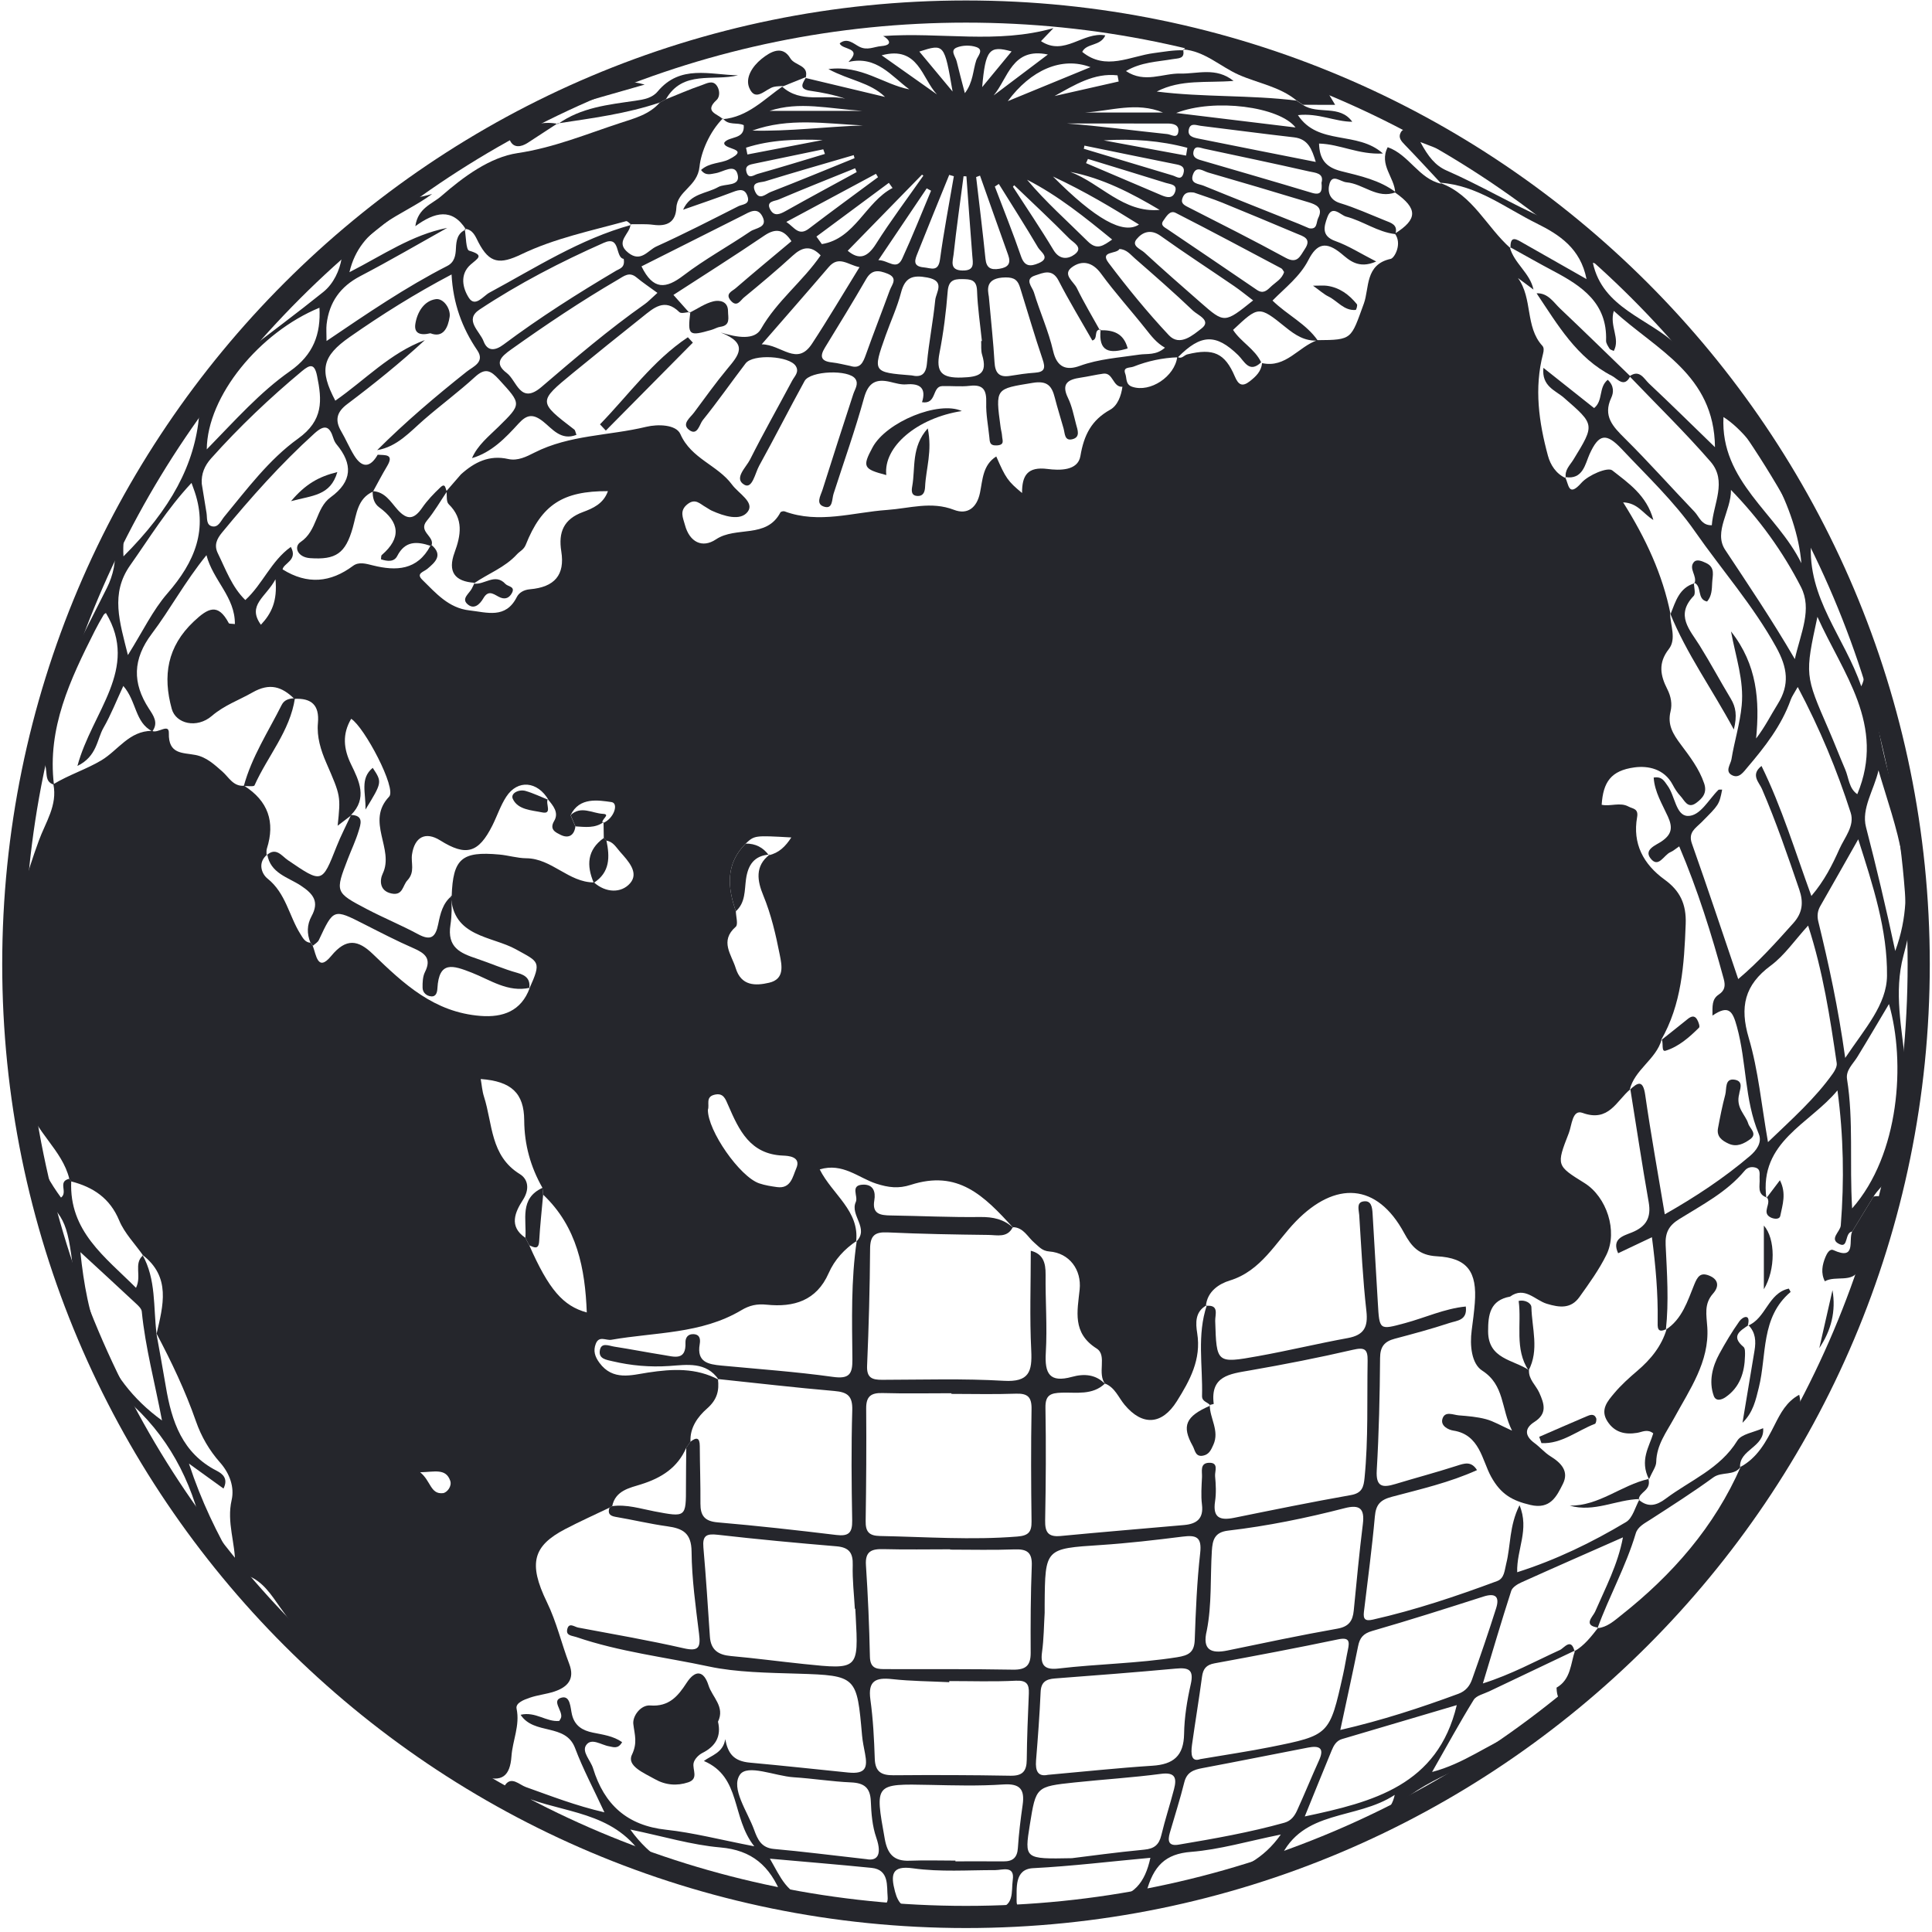 <?xml version="1.0" encoding="UTF-8"?> <svg xmlns="http://www.w3.org/2000/svg" width="436" height="436" viewBox="0 0 436 436" fill="none"> <path d="M218 432.606C336.741 432.606 433 336.348 433 217.606C433 98.865 336.741 2.606 218 2.606C99.259 2.606 3 98.865 3 217.606C3 336.348 99.259 432.606 218 432.606Z" stroke="#25262C" stroke-width="5" stroke-miterlimit="10"></path> <path d="M345.051 309.203C344.93 311.295 346.608 312.587 347.366 314.282C348.509 316.834 349.219 319.011 346.264 320.896C343.971 322.358 344.088 324.047 346.301 325.667C347.546 326.578 348.568 327.817 349.865 328.622C352.296 330.121 354.139 332.017 352.698 334.887C351.29 337.699 349.86 340.686 345.374 339.627C341.318 338.668 338.697 337.27 336.467 333.182C334.455 329.501 333.92 323.74 327.957 322.84C326.935 322.686 324.934 321.791 325.558 320.075C326.167 318.397 327.947 319.302 329.212 319.408C331.272 319.572 333.364 319.742 335.345 320.271C337.066 320.732 338.654 321.696 341.223 322.855C338.713 317.809 339.576 312.582 334.487 309.304C332.077 307.752 331.669 303.617 332.12 300.222C332.39 298.173 332.665 296.113 332.824 294.053C333.369 287.01 331.161 283.875 324.256 283.509C320.236 283.298 318.542 281.328 316.874 278.251C310.731 266.892 301.331 266.495 292.44 275.63C287.891 280.306 284.655 286.803 277.512 288.985C275.166 289.7 272.444 291.405 272.142 294.699L272.338 294.545C269.648 295.975 269.812 298.602 270.177 300.874C271.125 306.799 268.504 311.56 265.586 316.215C262.208 321.6 257.796 321.823 253.798 317.036C252.395 315.357 251.622 313.101 249.355 312.222L249.488 312.428C247.443 310.003 249.98 305.899 247.47 304.316C241.931 300.815 243.138 295.906 243.647 291.013C244.113 286.554 241.332 282.768 236.81 282.424C235.158 282.297 234.464 281.333 233.426 280.454C231.901 279.167 230.985 276.975 228.554 276.938L228.697 277.134C222.004 269.736 216.163 263.958 205.513 267.395C202.812 268.269 200.53 268.02 197.718 267.109C193.768 265.827 190.177 262.332 184.988 263.905C187.837 269.582 194.032 273.231 193.201 280.242L193.355 280.014C190.569 281.868 188.34 284.283 187.005 287.317C184.262 293.566 179.094 295.054 173.041 294.434C170.817 294.206 169.159 294.567 167.274 295.695C158.256 301.064 147.85 300.625 137.968 302.351C136.745 302.563 135.183 301.345 134.447 303.267C133.848 304.835 134.224 306.116 135.273 307.546C138.302 311.671 142.528 310.316 146.198 309.754C151.779 308.907 157.096 308.632 162.217 311.38L162.021 311.211C162.333 313.853 161.835 315.876 159.553 317.878C157.53 319.652 155.64 322.162 155.83 325.36C155.512 325.81 155.195 326.255 154.877 326.705C152.912 331.228 149.285 333.521 144.694 334.966C142.094 335.782 138.874 336.364 138.154 339.912C137.958 340.029 137.756 340.135 137.55 340.236C134.208 341.845 130.819 343.36 127.536 345.081C120.355 348.841 119.132 352.738 123.416 361.545C125.624 366.078 126.699 370.881 128.463 375.499C129.781 378.941 128.076 380.752 125.063 381.747C123.268 382.335 121.34 382.515 119.556 383.13C118.295 383.564 116.304 384.284 116.579 385.603C117.374 389.4 115.674 392.768 115.425 396.337C115.113 400.827 113.233 402.305 108.906 400.827C99.782 397.714 92.395 391.793 84.806 386.137C76.116 379.65 69.391 371.442 63.184 362.689C61.22 359.914 59.361 356.906 55.919 355.582C54.96 354.756 54.007 353.93 53.049 353.109C53.154 348.242 51.11 343.588 52.275 338.514C52.927 335.687 51.899 332.568 49.628 330.01C47.255 327.336 45.428 324.206 44.221 320.748C41.817 313.848 38.671 307.271 35.261 300.821L35.324 301.059C36.812 294.635 38.655 288.148 32.115 283.165L32.29 283.308C30.458 280.697 28.101 278.309 26.904 275.434C24.802 270.376 21.021 267.898 16.064 266.611C15.921 266.426 15.778 266.241 15.646 266.05C14.057 259.462 7.856 255.427 6.167 248.892L6.32 249.136C2.947 237.523 5.51 225.565 4.271 213.814C3.381 205.395 5.934 197.515 8.772 189.688C10.26 185.594 13.014 181.729 12.045 176.978C15.519 174.86 19.506 173.605 22.885 171.582C26.655 169.321 29.144 164.936 34.302 164.931C35.563 165.646 38.163 163.104 38.105 165.439C37.977 170.301 41.245 169.814 44.131 170.38C46.593 170.862 48.346 172.509 50.168 174.103C51.64 175.39 52.625 177.529 55.098 177.323C60.489 180.738 62.157 185.478 60.219 191.536C60.071 192.002 60.171 192.553 60.155 193.061L60.319 192.833C58.063 194.666 59.043 197.213 60.372 198.272C64.535 201.587 65.218 206.713 67.802 210.801C68.342 211.654 68.813 212.66 70.047 212.755C70.243 212.983 70.429 213.221 70.593 213.476C71.366 215.461 71.673 219.465 74.76 215.716C78.128 211.622 80.84 212.115 84.133 215.292C91.065 221.975 97.907 228.462 108.483 229.267C113.444 229.643 117.628 228.218 119.55 222.944L119.428 223.166C122.277 216.87 121.637 217.129 116.458 214.249C110.993 211.209 102.191 211.516 101.778 202.169L101.932 202.222C102.228 193.787 104.167 192.071 112.677 192.844C114.721 193.029 116.744 193.67 118.777 193.686C124.533 193.739 128.314 199.146 134.044 199.14C136.724 201.529 140.208 201.598 142.189 199.336C144.281 196.948 141.765 194.29 139.938 192.235C139.054 191.245 138.381 189.937 136.851 189.714C136.634 189.54 136.438 189.349 136.258 189.137C136.242 187.94 136.221 186.749 136.205 185.552L136.019 185.769C138.577 184.779 139.684 181.247 137.989 181.008C135.103 180.611 130.735 179.78 128.765 183.979C129.125 184.827 129.49 185.674 129.85 186.521C129.564 188.676 128.161 189.254 126.466 188.38C125.518 187.893 123.877 187.257 125.058 185.277C126.186 183.381 124.83 181.803 123.628 180.368L123.803 180.548C121.319 176.285 116.834 175.845 114.26 179.785C112.957 181.776 112.2 184.122 111.125 186.272C107.99 192.526 105.183 193.315 99.342 189.656C96.038 187.586 93.576 188.856 92.982 192.807C92.691 194.74 93.724 196.757 91.939 198.669C90.832 199.855 90.949 202.169 88.359 201.64C85.542 201.057 85.706 198.531 86.368 197.155C89.058 191.541 82.46 185.42 87.819 179.78C89.567 177.942 82.216 164.063 79.251 162.214C77.223 165.651 77.498 168.966 79.246 172.536C81.046 176.216 82.979 180.161 79.198 183.937L79.166 184.075C78.229 184.789 77.292 185.504 76.195 186.346C76.91 179.61 76.879 179.621 73.632 172.144C72.393 169.295 71.461 166.287 71.747 163.168C72.118 159.095 70.275 157.512 66.43 157.708C63.624 154.975 60.902 154.028 56.978 156.268C53.912 158.015 50.618 159.148 47.795 161.574C44.443 164.454 39.698 163.364 38.761 159.98C36.696 152.508 37.728 145.909 43.739 140.243C46.943 137.225 49.178 136.001 51.629 140.624C51.719 140.799 52.26 140.736 53.006 140.836C53.07 134.704 48.097 131.034 46.593 125.288C41.668 131.368 38.412 137.516 34.27 143.002C29.933 148.748 29.833 154.123 33.614 159.937C34.625 161.494 35.806 163.094 34.382 165.042C30.421 163.056 30.855 158.269 27.831 154.801C26.258 158.174 25.03 161.33 23.362 164.232C21.863 166.837 21.927 170.671 17.473 172.853C20.783 160.546 31.501 151.009 23.902 138.337C23.87 138.363 23.526 138.522 23.372 138.787C22.673 139.973 21.995 141.17 21.376 142.398C15.874 153.313 10.615 164.301 12.172 177.084C9.609 176.301 11.123 173.738 9.747 171.784C6.49 178.678 5.807 185.976 3.387 192.759C4.801 179.049 10.954 166.324 12.167 152.508C12.241 153.736 12.31 154.965 12.384 156.193C16.239 148.176 20.216 140.423 24.14 132.639C25.474 129.996 26.38 126.374 25.707 123.636C24.045 116.853 28.371 112.325 31.437 107.919C38.872 97.233 48.092 87.812 54.288 76.193C54.801 75.23 55.813 74.536 56.883 73.413C57.396 76.341 54.563 77.469 54.515 80.101C60.838 75.256 67.002 70.691 72.971 65.883C75.29 64.013 76.656 61 77.096 58.3C77.758 54.248 81.009 52.76 82.995 50.049C86.787 44.865 92.4 45.309 97.515 43.779C90.764 48.821 81.311 50.902 78.859 61.429C86.4 57.574 92.94 52.999 100.926 51.426C94.402 55.069 87.952 58.85 81.327 62.303C76.794 64.67 74.294 68.192 73.707 73.169C73.59 74.165 73.691 75.187 73.691 76.956C82.921 70.707 91.584 64.792 100.936 60.015C102.583 59.173 102.822 57.632 102.89 56.065C102.97 54.248 103.229 52.607 105.146 51.797L104.871 51.654C105.189 53.364 105.13 56.356 105.882 56.573C109.441 57.611 107.784 58.305 106.19 59.724C103.674 61.964 104.442 65.099 105.814 67.217C107.243 69.431 109.07 66.788 110.447 66.042C120.879 60.418 130.883 53.936 142.475 50.748L142.279 50.626C142.284 52.766 138.604 54.529 141.802 57.055C144.641 59.295 146.224 56.483 148.12 55.625C154.384 52.787 160.506 49.641 166.644 46.533C167.523 46.088 169.313 46.183 168.709 44.33C168.121 42.524 166.93 42.741 165.436 43.313C161.708 44.738 157.922 45.998 154.157 47.327C155.809 43.594 159.41 43.742 162.09 42.212C163.641 41.327 167.279 42.212 166.427 39.236C165.754 36.884 163.207 38.822 161.481 39.093C160.421 39.257 159.246 39.765 158.208 38.362C160.13 36.635 162.587 36.916 164.462 35.984C169.678 33.384 162.942 33.829 163.472 32.15C164.605 30.673 168.121 31.567 167.841 28.247C166.379 27.543 164.34 28.395 163.149 26.727L163.09 26.897C168.735 26.431 172.421 22.401 176.695 19.435L176.531 19.578C180.756 23.381 186.02 21.236 190.733 22.263C188.154 21.379 185.507 20.865 182.838 20.484C180.11 20.092 181.154 18.736 181.948 17.397L181.805 17.598C187.778 19.022 193.757 20.452 199.73 21.877C196.341 18.572 191.761 18.18 186.947 15.591C194.408 14.622 199.354 19.044 205.211 20.166C201.113 17.148 197.819 12.493 191.485 13.981C194.768 10.629 189.997 11.317 189.494 9.782C191.21 8.405 192.634 9.882 193.895 10.528C195.722 11.471 197.21 10.544 198.873 10.406C202.585 10.099 199.296 7.981 199.222 8.135C212.403 7.192 224.948 9.983 237.737 6.345C236.757 7.367 235.904 8.256 234.925 9.284C240.21 12.784 244.425 7.06 249.44 7.986C248.323 10.486 245.219 9.686 244.229 11.709C249.53 16.046 255.021 12.673 260.407 11.979C262.631 11.693 264.818 11.27 267.069 11.349L266.984 11.18C267.487 13.33 265.973 13.113 264.612 13.351C261.164 13.949 257.547 14.002 254.095 16.036C258.347 18.874 262.414 16.502 266.386 16.602C270.23 16.698 274.403 15.077 278.375 18.26C272.253 18.752 266.492 17.831 261.048 20.659C271.517 21.983 282.124 21.4 292.578 22.703C293.07 23.031 293.563 23.359 294.055 23.688C297.423 25.938 302.337 23.523 305.17 27.479C301.246 27.463 297.561 25.462 292.906 25.981C297.502 32.934 306.277 29.444 312.086 34.639C306.606 34.951 302.454 32.526 297.672 32.399C297.783 35.793 299.028 37.721 302.687 38.632C306.923 39.691 311.345 40.633 314.988 43.382C310.805 45.013 307.659 41.465 303.862 41.142C302.523 41.025 300.717 39.193 300.05 41.417C299.557 43.054 299.88 45.066 302.422 45.839C305.875 46.888 309.185 48.402 312.547 49.747C313.924 50.298 315.55 50.716 314.893 52.834C310.874 52.374 307.58 49.864 303.778 48.884C302.523 48.561 300.611 46.072 299.541 49.043C298.8 51.098 298.133 53.253 301.358 54.402C304.291 55.445 306.982 57.177 310.572 59.014C306.516 60.815 304.381 58.612 302.713 57.24C299.25 54.391 297.19 54.916 295.257 58.702C293.372 62.388 290.046 64.919 287.171 67.832C290.549 71.125 294.781 73.074 297.386 76.85C294.458 77.041 292.297 75.611 290.105 73.837C284.084 68.97 284.025 69.044 278.269 74.451C280.032 77.183 283.178 78.735 284.608 81.759C281.923 84.354 280.8 81.484 279.429 80.154C274.419 75.282 271.025 75.351 265.824 80.631C262.366 80.747 259.02 81.462 255.8 82.739C254.979 83.062 253.322 82.749 253.946 84.359C254.328 85.339 253.941 86.747 255.503 87.282C259.544 88.659 265.136 84.989 265.681 80.499C266.635 81.171 267.191 80.16 267.937 79.974C273.837 78.523 276.421 79.678 278.677 84.979C279.46 86.827 280.329 87.388 282.05 86.038C283.432 84.952 284.634 83.814 284.814 81.944C290.189 83.136 293.033 78.222 297.312 76.765C305.266 76.718 304.837 76.559 307.781 68.515C309.047 65.051 307.998 59.676 313.845 58.421C314.708 58.236 316.492 55 314.787 52.723C319.956 49.467 319.977 47.078 314.861 43.461C314.724 40.035 311.133 37.186 313.167 33.22C317.991 34.904 320.168 40.353 325.246 41.47L325.103 41.311C332.411 44.017 335.488 51.256 340.878 56.017L340.725 55.816C341.689 59.449 345.295 61.604 346.063 65.348C344.898 64.48 343.727 63.611 342.562 62.742C345.93 67.355 344.146 73.752 348.065 78.031C348.441 78.439 348.419 79.079 348.218 79.853C346.195 87.611 347.281 95.305 349.33 102.856C349.876 104.874 351.141 106.934 353.371 107.914L353.201 107.718C354.054 109.116 353.837 112.41 356.887 108.962C358.449 107.199 362.813 105.345 363.84 106.15C367.425 108.978 371.619 111.758 373.118 117.345C370.767 115.91 369.655 113.516 366.297 113.368C371.429 121.518 375.204 129.657 376.994 138.58L376.878 138.421C376.968 141.138 378.36 144.231 376.613 146.471C374.129 149.648 374.717 152.481 376.258 155.51C377.09 157.141 377.402 158.884 377 160.525C376.248 163.586 377.571 165.678 379.298 167.992C381.337 170.724 383.455 173.462 384.583 176.804C385.292 178.917 384.239 180.119 382.825 181.173C380.849 182.645 380.156 180.611 379.197 179.605C378.498 178.864 377.937 177.958 377.455 177.047C375.58 173.52 371.937 172.758 368.844 173.182C363.533 173.902 361.791 176.497 361.452 181.617C363.464 182.046 365.603 180.966 367.536 182.03C368.437 182.528 369.803 182.433 369.453 184.403C368.389 190.392 370.857 195.031 375.67 198.516C379.112 201.01 380.59 204.007 380.415 208.545C380.066 217.691 379.52 226.651 374.812 234.806L374.982 234.631C373.695 239.138 368.834 241.378 367.759 246.017L367.907 245.826C364.777 248.442 363.072 253.314 357.131 251.148C354.811 250.301 354.726 253.95 354.043 255.697C351.184 263.021 351.247 263.047 357.57 266.977C362.58 270.09 365.148 277.854 362.521 283.186C360.864 286.549 358.619 289.652 356.426 292.718C354.52 295.382 351.978 295.112 349.05 294.217C346.402 293.407 344.077 290.219 340.788 292.607C336.282 293.433 335.816 296.648 335.826 300.461C335.853 306.72 341.487 306.815 345.051 309.203ZM173.501 192.998C175.794 192.495 177.261 191.017 178.58 188.989C170.282 188.518 170.282 188.518 168.28 190.376C163.747 194.909 164.15 200.162 166.061 205.638C166.082 206.84 166.623 208.63 166.04 209.144C162.354 212.379 165.076 215.382 166.029 218.485C167.274 222.536 170.478 222.499 173.581 221.774C177.118 220.948 176.451 217.887 175.964 215.43C175.064 210.886 174.031 206.374 172.241 202.042C170.912 198.823 170.292 195.434 173.713 192.839L173.501 192.998ZM119.45 281.042C123.866 291.04 127.07 294.72 132.419 296.187C132.053 286.337 130.258 276.858 122.574 269.603C122.521 269.09 122.468 268.576 122.415 268.057C119.73 263.333 118.332 258.308 118.301 252.827C118.263 246.673 115.377 244.004 108.483 243.507C108.726 244.862 108.816 246.218 109.219 247.473C111.194 253.611 110.622 260.839 117.316 264.964C119.143 266.087 119.603 268.322 117.993 270.816C116.278 273.474 114.731 276.758 118.56 279.337C118.857 279.908 119.153 280.475 119.45 281.042ZM248.386 74.35C246.686 74.35 247.915 76.5 246.506 76.839C243.948 72.343 241.253 67.922 238.891 63.325C237.456 60.529 235.396 61.588 233.606 62.165C231.059 62.986 232.971 64.792 233.32 65.952C234.665 70.405 236.63 74.7 237.663 79.212C238.542 83.046 240.782 83.623 243.673 82.569C248.042 80.98 252.58 80.716 257.076 80.032C258.893 79.757 260.884 80.244 262.896 78.465C260.99 77.39 259.803 75.817 258.575 74.266C255.249 70.061 251.632 66.079 248.476 61.752C246.527 59.083 244.16 58.675 241.926 60.291C239.659 61.932 242.301 63.547 243.011 65.004C244.589 68.255 246.459 71.364 248.211 74.525L248.386 74.35ZM107.111 131.521C102.594 131.23 100.989 129.017 102.583 124.685C104.002 120.83 104.68 117.117 101.249 113.771C100.672 113.209 100.894 111.822 100.751 110.821C101.837 109.566 102.927 108.311 104.018 107.056C107.058 104.313 110.389 102.613 114.694 103.587C116.823 104.069 118.798 103.063 120.631 102.131C128.553 98.112 137.449 98.345 145.827 96.322C148.459 95.686 152.589 95.787 153.548 97.974C155.989 103.54 161.947 104.948 165.198 109.365C166.676 111.377 170.329 113.331 168.757 115.46C167.12 117.679 163.36 116.477 160.612 115.237C160.141 115.026 159.733 114.692 159.278 114.448C157.991 113.755 156.948 112.362 155.152 113.776C153.267 115.259 154.136 116.837 154.57 118.457C155.608 122.349 158.489 123.79 161.586 121.714C166.104 118.69 172.983 121.635 176.117 115.64C176.218 115.444 176.795 115.306 177.055 115.402C184.813 118.277 192.518 115.613 200.218 115.079C205.254 114.729 210.131 113.066 215.289 115.057C218.286 116.217 220.452 114.634 221.156 111.208C221.765 108.263 221.771 104.932 224.831 103.01C226.96 107.903 227.432 108.586 230.651 111.26C230.625 107.278 231.906 105.261 236.392 105.833C238.992 106.166 243.239 106.32 243.816 102.925C244.616 98.186 246.289 94.823 250.547 92.456C252.188 91.545 253.02 89.358 253.3 87.282C251.082 87.42 251.256 84.015 248.969 84.327C247.263 84.56 245.579 84.973 243.874 85.222C241.073 85.63 239.41 86.52 241.02 89.813C241.915 91.646 242.312 93.732 242.836 95.734C243.17 97.01 243.901 98.699 241.931 99.139C240.21 99.52 240.332 97.799 240.019 96.692C239.373 94.378 238.637 92.085 238.044 89.755C237.366 87.086 236.355 85.852 233.034 86.403C224.651 87.785 224.609 87.542 225.806 96.391C225.896 97.074 226.108 97.751 226.145 98.435C226.192 99.335 226.812 100.42 224.953 100.516C223.306 100.601 223.37 99.7 223.269 98.668C223.015 96.089 222.485 93.504 222.565 90.936C222.65 88.119 221.993 86.694 218.842 87.07C216.798 87.314 214.696 87.06 212.62 87.134C210.29 87.219 211.444 91.307 208.076 90.767C209.082 87.558 207.605 86.472 204.512 86.742C203.342 86.843 202.113 86.467 200.938 86.191C197.734 85.429 195.965 86.271 194.991 89.798C192.984 97.084 190.431 104.223 188.112 111.43C187.72 112.648 187.958 114.83 186.163 114.395C183.918 113.85 185.194 111.88 185.623 110.514C187.9 103.307 190.22 96.115 192.566 88.929C192.936 87.801 193.81 86.673 193.042 85.519C191.602 83.342 182.843 83.655 181.567 85.99C178.087 92.329 174.82 98.784 171.32 105.112C170.404 106.77 169.779 110.429 167.978 109.396C165.516 107.988 168.375 105.483 169.27 103.698C172.289 97.693 175.609 91.842 178.771 85.905C179.305 84.904 180.423 83.962 179.591 82.617C178.162 80.308 169.932 79.821 168.259 82.013C165.013 86.265 161.947 90.666 158.589 94.828C157.843 95.75 157.398 98.525 155.454 96.973C153.791 95.644 155.767 94.262 156.63 93.097C159.103 89.771 161.518 86.387 164.16 83.205C166.607 80.26 169.096 77.559 162.656 75.044C166.395 76.188 170.266 76.802 171.712 74.26C175.334 67.895 181.196 63.484 185.199 57.627C182.943 55.27 181.016 55.747 178.882 57.706C175.313 60.974 171.6 64.088 167.862 67.159C167.115 67.773 166.31 69.447 164.923 67.853C163.562 66.285 165.246 65.713 165.992 65.067C170.16 61.461 174.407 57.955 178.606 54.434C176.864 51.791 175.085 51.41 172.474 53.179C165.775 57.733 158.918 62.049 151.975 66.555C153.347 68.096 154.464 69.346 155.576 70.596L155.756 70.421C154.925 70.448 153.728 70.845 153.32 70.442C149.984 67.148 147.484 69.526 144.964 71.533C139.711 75.717 134.478 79.921 129.289 84.179C121.409 90.656 121.43 90.671 129.601 96.941C129.829 97.116 129.861 97.55 130.088 98.133C126.588 99.51 124.634 96.761 122.585 95.135C120.329 93.351 118.915 93.51 117.04 95.57C114.059 98.837 110.971 102.078 106.513 103.391C107.794 100.452 110.272 98.498 112.465 96.343C117.787 91.106 117.718 91.243 112.587 85.619C110.712 83.565 109.478 82.977 107.201 85.058C103.521 88.426 99.485 91.407 95.715 94.68C92.49 97.481 89.651 100.807 85.118 101.586C91.473 95.241 98.299 89.443 105.332 83.861C106.761 82.728 109.52 81.722 107.704 79.048C104.273 73.996 102.244 68.472 101.905 61.938C93.554 66.338 86.135 71.014 78.933 76.045C72.669 80.419 72.023 83.49 75.671 90.422C82.349 85.784 88.047 79.641 95.879 76.749C90.271 81.923 84.382 86.663 78.346 91.206C75.973 92.996 75.528 94.828 77 97.333C78.044 99.112 78.843 101.045 79.929 102.798C81.729 105.695 83.562 105.541 85.235 102.618C86.85 102.756 89.058 102.375 87.337 105.239C86.22 107.098 85.224 109.031 84.176 110.932C80.66 112.531 80.48 115.995 79.611 119.077C77.969 124.907 75.798 126.374 69.957 125.956C67.135 125.754 66.24 123.382 67.823 122.328C71.662 119.765 71.202 114.697 74.617 112.219C79.521 108.66 79.659 104.72 75.941 100.267C75.618 99.88 75.38 99.382 75.232 98.895C74.39 96.157 73.283 95.707 70.953 97.82C63.37 104.689 56.607 112.293 50.12 120.168C48.939 121.603 48.251 123.017 49.162 124.865C50.962 128.535 52.334 132.459 55.363 135.414C59.287 131.818 61.177 126.602 65.631 123.424C67.294 126.432 63.989 127.089 63.772 128.492C69.37 131.993 74.607 131.468 79.664 127.703C80.999 126.713 82.614 127.216 84.149 127.597C89.408 128.905 94.19 128.715 97.129 123.176L97.399 123.001C100.073 125.299 98.151 126.925 96.456 128.36C95.577 129.107 93.814 129.382 95.312 130.854C98.368 133.851 101.238 137.225 105.93 137.749C109.902 138.194 114.112 139.724 116.627 134.741C117.125 133.756 118.189 133.105 119.593 132.983C125.19 132.496 127.515 129.726 126.668 124.436C125.974 120.104 127.208 117.165 131.539 115.56C133.801 114.724 136.2 113.675 137.19 110.837C127.001 110.789 122.256 113.887 118.65 122.937C118.205 124.06 117.31 124.383 116.654 125.103C113.932 128.09 110.124 129.451 106.904 131.686L107.111 131.521ZM45.529 109.158C45.889 111.366 46.249 113.569 46.609 115.778C46.794 116.921 46.466 118.531 47.959 118.796C49.299 119.034 49.861 117.515 50.591 116.625C55.755 110.36 60.738 103.672 67.257 98.991C73.023 94.85 72.684 90.348 71.546 84.793C70.969 81.981 69.952 82.251 68.162 83.739C60.854 89.829 53.975 96.359 47.636 103.455C46.175 105.096 45.397 106.913 45.529 109.158ZM148.363 66.095C146.658 64.84 145.08 63.802 143.635 62.599C142.003 61.239 140.807 62.314 139.477 63.087C131.163 67.938 123.188 73.286 115.346 78.868C113.021 80.52 111.459 81.997 114.366 84.184C116.632 85.884 117.4 91.434 122.209 87.319C129.781 80.832 137.37 74.356 145.541 68.605C146.229 68.123 146.812 67.487 148.363 66.095ZM43.22 108.983C37.649 114.925 33.741 121.396 29.393 127.55C24.844 133.994 27.01 140.333 28.864 147.832C32.2 142.526 34.445 137.744 37.781 133.915C43.935 126.851 47.123 119.432 43.649 110.17C43.585 110.005 43.527 109.841 43.22 108.983ZM140.754 58.421C138.752 58.125 140.129 53.083 136.284 54.783C126.556 59.089 117.088 63.982 108.218 69.86C104.686 72.2 108.271 74.732 109.123 76.998C110.024 79.392 111.787 79.138 113.635 77.755C121.769 71.676 130.332 66.248 139.064 61.074C139.853 60.614 141.098 60.413 140.754 58.421ZM46.662 101.411C53.154 94.754 58.694 88.5 65.43 83.776C70.741 80.048 72.42 75.404 72.091 69.447C58.604 74.991 46.763 89.353 46.662 101.411ZM205.73 84.719C207.647 85.143 208.939 84.73 209.183 82.024C209.617 77.237 210.586 72.497 211.058 67.71C211.232 65.957 213.42 63.41 209.284 62.631C205.932 61.996 204.232 62.599 203.337 66.036C202.479 69.341 201.012 72.481 199.863 75.717C196.924 84.01 196.934 84.015 205.73 84.719ZM223.153 66.926C223.677 72.804 224.175 77.247 224.434 81.711C224.572 84.1 225.419 85.233 227.924 84.825C229.793 84.518 231.673 84.243 233.559 84.11C235.783 83.957 235.952 83.046 235.285 81.086C233.463 75.738 231.896 70.299 230.206 64.908C229.709 63.325 229.031 62.584 226.928 62.605C222.263 62.663 222.909 65.438 223.153 66.926ZM193.969 60.291C191.379 59.798 189.314 57.585 187.026 60.259C182.234 65.862 177.367 71.401 171.892 77.703C176.398 77.755 179.84 82.765 183.251 77.565C186.841 72.1 190.161 66.46 193.969 60.291ZM221.421 76.966C221.474 76.961 221.527 76.956 221.585 76.951C221.199 73.175 220.621 69.404 220.494 65.623C220.404 63.055 219.006 63.018 217.132 62.986C215.103 62.949 214.05 63.404 213.864 65.793C213.504 70.426 212.916 75.06 212.027 79.62C211.169 83.994 212.503 85.339 217.01 85.201C220.955 85.079 222.957 84.439 221.633 80.054C221.336 79.09 221.479 77.999 221.421 76.966ZM282.797 67.794C281.224 66.603 279.905 65.517 278.507 64.559C272.979 60.773 267.355 57.119 261.906 53.226C259.666 51.627 257.802 52.384 256.504 53.968C255.249 55.498 257.41 56.208 258.252 56.981C262.425 60.825 266.703 64.559 270.972 68.298C276.331 72.989 276.341 72.979 282.797 67.794ZM44.962 93.6C33.058 105.266 27.254 115.227 27.863 125.559C38.618 114.809 43.967 104.81 44.962 93.6ZM191.877 82.58C194.154 83.311 194.779 81.791 195.415 80.006C197.146 75.155 199.026 70.358 200.795 65.517C201.271 64.22 202.744 62.737 200.265 61.752C198.322 60.984 196.754 60.751 195.473 62.97C192.465 68.181 189.314 73.312 186.169 78.444C184.908 80.493 185.316 81.537 187.778 81.791C189.139 81.939 190.479 82.304 191.877 82.58ZM252.628 56.197C251.955 57.394 248.111 56.584 250.176 59.322C254.439 64.972 258.94 70.49 263.78 75.648C266.275 78.306 269.309 75.531 271.12 74.154C273.519 72.333 270.304 71.136 269.219 70.103C264.967 66.047 260.534 62.171 256.102 58.31C255.117 57.452 254.238 56.261 252.628 56.197ZM289.782 61.387C289.559 61.085 289.416 60.698 289.146 60.555C281.224 56.351 273.312 52.12 265.321 48.042C263.982 47.359 263.198 48.889 262.525 49.811C261.773 50.849 262.822 51.299 263.489 51.749C270.204 56.303 276.94 60.825 283.633 65.412C285.026 66.37 285.863 65.602 286.752 64.744C287.843 63.701 289.316 62.986 289.782 61.387ZM159.754 250.433C159.685 255.13 166.946 265.568 171.346 267.056C172.628 267.49 173.999 267.707 175.35 267.893C178.506 268.327 178.892 265.489 179.692 263.683C180.894 260.95 177.77 260.834 176.7 260.786C169.27 260.484 166.776 255.04 164.361 249.485C163.699 247.966 163.249 246.52 161.158 247.071C159.172 247.59 160.157 249.332 159.754 250.433ZM144.768 60.111C147.41 65.528 150.27 65.194 154.247 62.16C159.029 58.511 164.367 55.593 169.36 52.21C170.531 51.415 173.359 51.378 172.051 48.836C170.917 46.628 169.122 47.862 167.592 48.635C160.056 52.416 152.52 56.208 144.768 60.111ZM269.447 43.456C268.075 43.276 267.365 43.541 266.942 44.483C266.354 45.797 267.085 46.22 268.139 46.755C275.505 50.505 282.887 54.227 290.142 58.183C292.821 59.645 293.409 57.765 294.447 56.234C296.104 53.793 294.103 53.338 292.525 52.676C286.97 50.346 281.42 48.005 275.838 45.738C273.609 44.838 271.311 44.118 269.447 43.456ZM295.443 51.516C297.359 51.849 296.994 50.181 297.476 49.223C298.683 46.835 296.952 46.146 295.294 45.643C287.759 43.35 280.207 41.126 272.645 38.934C271.491 38.6 269.966 37.287 269.219 39.389C268.472 41.502 270.506 41.454 271.607 41.904C278.74 44.817 285.91 47.645 293.065 50.505C293.859 50.828 294.643 51.172 295.443 51.516ZM296.936 36.545C296.052 33.686 295.241 31.361 292.006 30.99C284.978 30.191 277.972 29.253 270.951 28.395C270.008 28.279 268.721 27.67 268.324 29.057C267.837 30.757 269.33 31.049 270.479 31.282C279.212 33.05 287.949 34.761 296.936 36.545ZM298.228 41.242C298.879 39.029 296.761 38.992 295.411 38.685C287.531 36.89 279.614 35.243 271.713 33.548C270.76 33.342 269.59 32.701 269.314 34.327C269.145 35.338 269.886 35.825 270.792 36.09C279.206 38.547 287.632 40.978 296.025 43.509C298.122 44.139 298.408 43.181 298.228 41.242ZM292.366 28.766C288.744 24.069 274.07 22.12 265.433 25.499C274.175 26.558 282.919 27.617 292.366 28.766ZM215.257 39.77C214.908 39.67 214.558 39.569 214.214 39.468C211.831 45.341 209.421 51.198 207.086 57.087C206.53 58.49 205.789 60.1 208.458 60.338C210.12 60.487 211.73 61.456 212.133 58.543C212.985 52.263 214.193 46.024 215.257 39.77ZM191.305 56.589C193.884 58.739 195.753 58.104 197.686 55.048C201.023 49.768 204.793 44.764 208.378 39.643C208.277 39.564 208.177 39.484 208.076 39.41C202.595 45.029 197.109 50.647 191.305 56.589ZM221.162 39.633C220.87 39.739 220.579 39.85 220.288 39.956C221.003 46.104 221.771 52.252 222.395 58.411C222.613 60.534 223.651 60.958 225.536 60.656C227.5 60.344 228.215 59.486 227.506 57.516C225.366 51.564 223.275 45.59 221.162 39.633ZM250.986 54.058C244.849 49.053 238.849 44.176 231.779 40.559C235.979 45.574 240.861 49.88 245.468 54.46C247.581 56.557 248.995 55.435 250.986 54.058ZM228.872 41.798C228.777 41.915 228.687 42.032 228.591 42.148C231.657 46.893 234.835 51.574 237.737 56.414C239.129 58.734 241.094 58.474 242.519 57.41C244.61 55.853 242.164 54.704 241.338 53.857C237.287 49.737 233.045 45.802 228.872 41.798ZM218.095 39.797C217.878 39.786 217.667 39.781 217.449 39.77C216.682 45.654 215.84 51.526 215.199 57.42C215.04 58.856 214.182 60.99 217.201 61.048C220.039 61.101 219.557 59.406 219.419 57.654C218.948 51.707 218.53 45.749 218.095 39.797ZM225.409 41.513C225.107 41.709 224.81 41.904 224.508 42.1C226.494 47.343 228.602 52.549 230.418 57.849C231.234 60.232 232.579 60.153 234.363 59.406C237.197 58.22 234.861 56.864 234.279 55.885C231.419 51.039 228.385 46.294 225.409 41.513ZM246.098 15.156C239.58 12.689 232.605 15.819 227.426 22.83C233.378 20.383 239.331 17.937 246.098 15.156ZM177.452 50.081C179.332 51.341 180.227 53.375 182.578 51.574C187.72 47.65 192.952 43.843 198.142 39.987C197.988 39.733 197.835 39.479 197.681 39.225C191.093 42.762 184.5 46.294 177.452 50.081ZM210.115 43.038C209.787 42.863 209.458 42.683 209.135 42.508C205.587 47.777 202.034 53.046 198.221 58.713C200.429 58.681 202.325 61.148 203.601 58.374C205.921 53.332 207.96 48.158 210.115 43.038ZM261.704 47.37C255.318 43.573 248.826 40.21 241.539 38.796C248.407 41.386 253.512 48.106 261.704 47.37ZM201.425 42.423C201.144 42.037 200.869 41.65 200.588 41.264C195.139 45.304 189.695 49.345 184.246 53.385C184.654 53.952 185.062 54.519 185.469 55.085C192.957 53.894 195.346 45.58 201.425 42.423ZM257.034 50.669C250.939 46.872 245.008 43.287 237.626 39.834C247.142 49.408 253.496 53.015 257.034 50.669ZM192.846 35.698C192.783 35.47 192.719 35.237 192.656 35.01C185.983 36.964 179.3 38.87 172.654 40.925C171.659 41.232 169.355 40.962 170.425 43.265C171.389 45.336 172.84 43.747 173.893 43.334C180.243 40.867 186.534 38.261 192.846 35.698ZM193.339 38.828C193.217 38.542 193.095 38.261 192.973 37.975C187.196 40.316 181.402 42.614 175.667 45.05C174.82 45.41 172.802 45.394 173.819 47.279C174.688 48.895 175.948 48.381 177.293 47.629C182.61 44.642 187.985 41.751 193.339 38.828ZM245.516 35.867C245.373 36.185 245.23 36.498 245.087 36.815C250.753 39.23 256.425 41.645 262.091 44.054C263.272 44.557 264.58 44.897 265.152 43.398C265.84 41.597 264.146 41.603 263.113 41.28C257.256 39.453 251.383 37.668 245.516 35.867ZM244.727 32.865C244.679 33.103 244.632 33.336 244.589 33.575C251.272 35.582 257.955 37.599 264.643 39.596C265.512 39.855 266.571 40.814 267.069 39.135C267.455 37.822 266.772 37.35 265.56 37.112C258.612 35.724 251.669 34.284 244.727 32.865ZM240.792 27.871C248.391 28.459 255.901 29.481 263.436 30.259C264.31 30.349 265.671 31.387 265.914 29.741C266.147 28.136 264.739 27.877 263.447 27.877C255.89 27.866 248.338 27.871 240.792 27.871ZM194.721 28.305C186.359 27.908 177.929 26.5 169.789 29.471C178.135 29.677 186.401 28.591 194.721 28.305ZM217.741 21.024C219.621 18.578 219.552 15.914 220.32 13.584C220.616 12.694 222.136 11.238 220.325 10.618C218.99 10.158 217.179 10.195 215.882 10.735C214.33 11.381 215.649 12.784 215.893 13.833C216.427 16.083 217.042 18.323 217.741 21.024ZM224.238 21.538C228.115 18.615 231.991 15.686 236.476 12.302C228.39 10.581 227.485 17.683 224.238 21.538ZM173.666 25.022C180.269 25.022 186.873 25.022 194.62 25.022C186.926 24.524 180.391 22.809 173.666 25.022ZM198.963 12.482C203.538 15.718 207.488 18.514 211.444 21.305C208.018 17.677 207.277 10.237 198.963 12.482ZM186.163 34.74C186.041 34.39 185.914 34.046 185.793 33.696C180.608 34.771 175.424 35.846 170.239 36.932C169.233 37.144 168.058 37.319 168.455 38.807C168.921 40.549 170.181 39.468 170.944 39.257C176.033 37.822 181.09 36.259 186.163 34.74ZM249.075 31.679C255.27 32.823 261.466 33.966 267.662 35.11C267.757 34.528 267.858 33.94 267.953 33.357C261.869 31.737 255.583 31.26 249.075 31.679ZM214.976 20.659C213.107 9.835 213.107 9.835 207.467 11.635C209.808 14.442 212.085 17.18 214.976 20.659ZM252.458 18.392C252.368 17.931 252.284 17.471 252.194 17.005C246.946 16.39 242.503 19.165 237.986 21.67C242.81 20.579 247.634 19.483 252.458 18.392ZM244.843 25.393C250.716 25.393 256.584 25.393 262.456 25.393C256.504 22.915 250.61 25.049 244.843 25.393ZM168.36 33.326C168.46 33.839 168.566 34.348 168.667 34.861C174.333 33.776 179.994 32.685 185.66 31.599C179.761 31.377 173.93 31.53 168.36 33.326ZM228.289 11.608C223.248 10.179 222.39 11.211 221.649 19.658C223.952 16.872 225.97 14.426 228.289 11.608ZM62.167 130.732C59.996 134.783 55.686 136.552 58.879 140.99C61.288 138.421 62.633 135.625 62.167 130.732ZM94.815 332.25C97.251 334.209 97.124 337.265 99.962 336.963C100.857 336.868 102.054 335.417 101.598 334.146C100.592 331.312 98.109 332.176 94.815 332.25Z" fill="#25262C"></path> <path d="M137.55 340.22C137.757 340.125 137.958 340.014 138.154 339.897C141.426 339.447 144.519 340.469 147.659 341.068C154.829 342.429 154.814 342.46 154.803 335.396C154.798 332.494 154.851 329.598 154.872 326.696C155.189 326.245 155.507 325.801 155.825 325.351C157.186 324.286 157.911 324.403 157.922 326.341C157.943 330.667 158.102 334.988 158.07 339.315C158.054 342.032 159.002 343.303 161.952 343.557C170.891 344.325 179.814 345.32 188.721 346.4C191.464 346.734 192.37 345.966 192.317 343.16C192.163 334.856 192.089 326.547 192.333 318.249C192.428 315.014 191.247 314.161 188.276 313.907C179.507 313.155 170.764 312.128 162.01 311.211L162.206 311.381C159.368 307.208 155.009 308.002 151.027 308.267C146.669 308.558 142.448 308.193 138.233 307.197C136.862 306.874 135.178 306.678 135.342 304.957C135.554 302.781 137.396 303.713 138.614 303.898C142.348 304.475 146.06 305.211 149.793 305.799C152.107 306.165 154.856 307.16 154.692 302.998C154.649 301.881 155.242 300.991 156.577 301.086C158.086 301.197 158.06 302.431 157.901 303.374C157.207 307.414 159.85 307.891 162.794 308.172C171.187 308.971 179.613 309.559 187.958 310.724C191.634 311.238 192.396 310.12 192.364 306.811C192.28 297.872 192.025 288.912 193.349 280.015L193.196 280.243C196.294 277.224 191.745 274.259 193.132 271.251C193.731 269.954 191.745 267.433 194.784 267.343C197.072 267.274 197.644 268.937 197.31 270.886C196.781 273.957 198.64 274.259 200.959 274.296C207.706 274.397 214.452 274.73 221.193 274.645C224.111 274.608 226.579 275.138 228.697 277.134L228.554 276.938C227.347 279.406 225.027 278.712 223.095 278.691C215.501 278.601 207.902 278.474 200.313 278.119C197.395 277.982 196.378 278.855 196.357 281.837C196.299 290.633 196.055 299.434 195.679 308.225C195.563 310.973 196.844 311.391 199.079 311.386C208.235 311.37 217.412 311.074 226.542 311.609C232.256 311.942 232.96 309.533 232.722 304.745C232.346 297.289 232.621 289.796 232.621 282.261C235.401 282.96 235.995 284.972 235.963 287.662C235.899 293.529 236.36 299.418 236.01 305.264C235.724 310.004 236.863 312.112 241.936 310.714C244.663 309.962 247.369 310.136 249.488 312.435L249.355 312.228C246.538 314.924 242.921 314.182 239.596 314.288C237.08 314.368 235.878 314.812 235.931 317.709C236.079 326.177 236.021 334.65 235.862 343.112C235.809 345.77 236.535 346.903 239.352 346.633C248.63 345.744 257.918 344.981 267.207 344.16C270.013 343.911 271.65 342.768 271.252 339.548C270.998 337.509 271.162 335.402 271.258 333.331C271.316 332.071 270.744 330.196 272.809 330.111C275.123 330.016 274.112 332.023 274.213 333.124C274.387 335.01 274.488 336.958 274.207 338.817C273.635 342.561 275.362 343.165 278.518 342.524C287.287 340.745 296.057 338.95 304.863 337.398C307.395 336.953 307.739 335.571 307.945 333.5C308.814 324.704 308.48 315.887 308.634 307.081C308.682 304.428 307.93 304.004 305.298 304.613C297.587 306.398 289.808 307.923 282.008 309.278C277.512 310.062 273.09 310.502 273.905 316.819C273.911 316.856 273.334 316.973 273.026 317.052L273.127 317.195C272.624 316.375 271.231 316.396 271.268 315.014C271.448 308.182 270.087 301.272 272.354 294.552L272.158 294.705C275.219 294.366 274.197 296.68 274.239 298.094C274.53 307.632 274.52 307.732 283.909 306.043C290.682 304.825 297.381 303.204 304.154 301.965C307.813 301.298 308.766 299.492 308.358 295.87C307.543 288.673 307.204 281.424 306.738 274.19C306.669 273.104 306.06 271.42 307.617 271.135C309.513 270.79 309.672 272.517 309.757 273.915C310.164 280.635 310.556 287.355 310.943 294.075C311.298 300.228 311.276 300.154 317.043 298.603C321.619 297.374 325.993 295.314 330.79 294.843C331.204 298.02 328.73 298.02 327.142 298.55C323.059 299.9 318.897 301.017 314.74 302.119C312.431 302.733 311.467 303.898 311.446 306.451C311.382 314.908 311.192 323.375 310.694 331.816C310.471 335.597 312.023 335.772 314.872 334.909C319.484 333.511 324.145 332.277 328.725 330.8C330.494 330.228 332.024 329.677 333.322 331.763C327.147 334.56 320.591 336.063 314.131 337.779C311.509 338.473 310.508 339.521 310.27 342.206C309.624 349.414 308.66 356.589 307.797 363.775C307.596 365.438 308.131 365.888 309.82 365.502C319.4 363.336 328.683 360.217 337.871 356.801C339.512 356.192 339.533 354.386 339.915 352.866C340.947 348.794 340.566 344.388 342.912 339.686C345.205 345.198 342.234 349.631 342.388 354.81C351.173 352.019 359.244 348.095 366.949 343.488C368.468 342.582 369.024 340.072 370.025 338.303L369.851 338.478C371.942 340.258 373.849 339.754 375.888 338.224C381.432 334.062 388.163 331.472 392.071 325.107C392.992 323.608 395.788 323.253 397.891 322.295C398.314 326.59 392.452 327.098 392.69 331.112L392.892 330.921C391.409 333.188 388.592 331.996 386.638 333.421C382.046 336.768 377.243 339.829 372.467 342.916C371.137 343.774 369.591 344.536 369.146 346.04C366.943 353.459 363.146 360.222 360.514 367.456L360.7 367.307C357.104 366.841 359.487 364.818 359.964 363.733C362.32 358.31 365.111 353.062 366.255 346.941C358.343 350.436 350.813 353.729 343.32 357.108C342.435 357.505 341.302 358.21 341.043 359.014C338.861 365.772 336.859 372.587 334.646 379.905C341.096 377.867 346.476 374.891 352.047 372.349C352.963 371.93 354.573 369.489 355.33 372.661L355.478 372.455C349.002 375.531 342.525 378.603 336.06 381.695C334.847 382.278 333.173 382.633 332.564 383.623C329.398 388.749 326.512 394.045 323.181 399.886C330.436 397.99 335.726 393.69 341.864 391.264C342.081 393.038 340.783 393.51 339.528 394.209C330.287 399.351 319.484 401.909 312.32 410.546C311.928 411.022 310.699 410.805 309.862 410.911C311.578 409.513 313.982 408.75 314.75 405.059C306.007 410.81 293.981 408.216 288.887 419.394C293.15 417.79 297.413 416.185 301.675 414.581C296.078 419.124 289.151 420.973 282.532 422.81C232.648 436.621 183.113 436.192 134.314 417.737C125.481 414.395 116.982 410.18 108.906 403.995C112.015 403.873 113.397 406.542 115.854 406.616C116.294 404.763 112.851 404.392 114.038 402.766C115.452 400.834 117.21 402.766 118.655 403.285C124.269 405.282 129.818 407.469 136.401 408.994C133.96 403.72 131.555 399.229 129.781 394.5C127.637 388.802 120.53 391.63 117.485 386.98C120.864 386.175 123.315 388.67 126.217 388.362C126.36 388.087 126.588 387.812 126.646 387.505C126.922 385.979 124.438 383.755 126.678 383.125C128.749 382.543 128.701 385.386 129.077 386.933C129.691 389.485 131.455 390.523 133.785 391C136.051 391.466 138.392 391.752 140.394 393.155C139.478 394.802 138.365 394.241 137.476 394.098C135.686 393.812 133.451 392.064 132.254 393.865C131.264 395.358 133.298 397.291 133.843 399.075C136.358 407.257 141.522 411.97 150.328 412.923C156.45 413.585 162.476 415.169 170.224 416.662C165.002 410.106 167.327 401.035 158.849 397.407C160.437 396.179 163.223 395.57 163.662 392.482C164.298 395.76 165.574 397.45 169.26 397.783C176.652 398.456 184.04 399.266 191.432 400.013C195.457 400.42 195.791 398.816 195.219 395.755C194.964 394.394 194.668 393.033 194.546 391.662C193.365 378.338 193.381 378.105 180.047 377.702C173.327 377.501 166.114 377.395 160.056 376.098C150.1 373.964 139.785 372.772 130.046 369.436C129.093 369.108 127.706 369.15 128.002 367.726C128.357 366.02 129.638 367.143 130.47 367.297C138.429 368.795 146.425 370.172 154.316 371.973C157.753 372.756 158.123 371.687 157.758 368.716C157.001 362.552 156.122 356.356 156.069 350.166C156.031 345.95 154.072 344.928 150.593 344.446C146.669 343.906 142.808 342.969 138.9 342.312C137.502 342.063 137.132 341.465 137.55 340.22ZM214.706 314.563C214.706 314.516 214.706 314.468 214.706 314.415C209.527 314.415 204.348 314.521 199.174 314.373C196.548 314.299 195.446 315.12 195.473 317.873C195.547 326.325 195.483 334.782 195.356 343.239C195.319 345.611 196.05 346.586 198.576 346.633C208.918 346.829 219.245 347.592 229.598 346.755C232.071 346.554 232.823 345.749 232.791 343.355C232.68 334.898 232.642 326.441 232.791 317.99C232.838 315.215 231.864 314.415 229.2 314.516C224.381 314.691 219.541 314.563 214.706 314.563ZM214.431 349.71C214.431 349.684 214.431 349.662 214.431 349.636C209.427 349.636 204.422 349.731 199.429 349.599C196.754 349.525 195.208 350.017 195.42 353.226C195.875 360.1 196.172 366.99 196.315 373.874C196.378 376.786 198.158 376.67 200.112 376.675C209.601 376.691 219.091 376.627 228.575 376.797C231.477 376.85 232.611 375.897 232.595 372.995C232.558 366.444 232.584 359.888 232.844 353.348C232.966 350.271 231.716 349.551 228.914 349.657C224.095 349.837 219.261 349.71 214.431 349.71ZM235.751 363.966C235.582 366.693 235.576 369.812 235.153 372.873C234.713 376.029 236 376.876 238.886 376.537C247.777 375.494 256.753 375.399 265.623 373.996C268.271 373.577 269.521 372.889 269.621 370.04C269.849 363.505 270.119 356.954 270.85 350.462C271.263 346.798 269.902 346.39 266.857 346.776C260.714 347.55 254.55 348.264 248.37 348.672C235.857 349.493 235.852 349.403 235.751 362.054C235.746 362.557 235.751 363.076 235.751 363.966ZM272.338 367.98C271.279 372.296 273.233 373.254 277.014 372.47C285.264 370.76 293.515 369.012 301.808 367.546C304.419 367.085 305.276 365.782 305.504 363.457C306.145 356.944 306.749 350.43 307.559 343.938C307.993 340.443 306.865 339.474 303.449 340.353C294.791 342.588 286.027 344.383 277.141 345.421C274.075 345.781 273.635 347.56 273.482 349.996C273.106 356.017 273.503 362.086 272.338 367.98ZM193.016 363.05C192.984 363.05 192.947 363.055 192.915 363.055C192.735 359.777 192.338 356.494 192.439 353.226C192.523 350.441 191.628 349.202 188.769 348.958C179.819 348.206 170.875 347.375 161.957 346.353C159.415 346.061 158.505 346.543 158.738 349.218C159.331 355.922 159.749 362.642 160.204 369.357C160.406 372.333 162.09 373.466 164.923 373.72C170.42 374.213 175.9 374.949 181.392 375.521C193.762 376.808 193.762 376.792 193.1 364.601C193.074 364.082 193.048 363.563 193.016 363.05ZM214.23 379.371C214.23 379.455 214.224 379.54 214.224 379.625C209.924 379.413 205.598 379.402 201.33 378.931C197.612 378.518 195.838 379.318 196.421 383.528C197.035 387.949 197.263 392.44 197.411 396.904C197.512 399.88 198.926 400.653 201.658 400.627C210.449 400.553 219.245 400.574 228.03 400.733C230.747 400.781 231.684 399.732 231.71 397.137C231.758 392.144 231.97 387.155 232.182 382.167C232.272 380.011 231.631 379.175 229.221 379.291C224.233 379.54 219.223 379.371 214.23 379.371ZM236.476 400.532C244.648 399.801 252.353 398.975 260.079 398.477C264.792 398.175 267.138 396.274 267.217 391.302C267.275 387.552 267.89 383.755 268.721 380.086C269.484 376.733 268.192 376.294 265.327 376.559C256.25 377.395 247.158 378.1 238.065 378.783C236.032 378.936 234.941 379.598 234.84 381.849C234.612 387.002 234.226 392.154 233.807 397.296C233.617 399.684 234.268 401.008 236.476 400.532ZM270.887 396.984C276.829 395.972 281.775 395.247 286.663 394.267C300.055 391.582 300.05 391.54 303.095 377.904C303.508 376.061 303.788 374.186 304.18 372.338C304.577 370.458 304.551 369.42 301.967 369.96C292.705 371.899 283.4 373.662 274.091 375.367C272.206 375.711 271.501 376.612 271.263 378.396C270.575 383.512 269.727 388.606 269.007 393.716C268.716 395.824 268.822 397.73 270.887 396.984ZM302.47 390.407C311.981 388.219 320.591 385.386 329.112 382.246C330.785 381.627 331.685 380.461 332.199 379.01C334.095 373.673 335.938 368.313 337.643 362.912C338.464 360.307 337.463 359.433 334.752 360.307C326.411 362.981 318.071 365.639 309.656 368.065C307.628 368.647 306.86 369.627 306.484 371.501C305.266 377.544 303.931 383.565 302.47 390.407ZM215.612 419.887C215.612 419.945 215.612 420.003 215.612 420.056C219.229 420.056 222.846 420.041 226.463 420.062C228.533 420.078 229.571 419.246 229.709 417.038C229.915 413.786 230.323 410.54 230.784 407.31C231.276 403.847 230.233 402.449 226.42 402.703C220.934 403.074 215.405 402.92 209.898 402.803C197.326 402.539 197.432 402.475 199.662 414.967C200.281 418.431 201.732 420.056 205.296 419.913C208.728 419.776 212.17 419.887 215.612 419.887ZM241.899 419.342C245.574 418.897 251.876 418.018 258.209 417.419C260.487 417.207 261.562 416.323 262.081 414.152C262.917 410.657 264.05 407.231 264.951 403.746C265.576 401.331 265.295 399.875 262.012 400.309C255.535 401.167 248.995 401.564 242.492 402.253C233.781 403.179 233.786 403.222 232.42 411.705C231.165 419.548 231.165 419.548 241.899 419.342ZM195.558 419.564C197.623 419.966 199.243 419.003 197.745 414.676C196.855 412.113 196.627 409.253 196.521 406.51C196.4 403.412 195.007 402.364 192.031 402.237C187.72 402.052 183.436 401.358 179.125 401.082C174.889 400.812 168.646 398.016 166.962 400.526C164.891 403.608 168.667 408.766 170.187 412.95C170.976 415.126 171.812 417.006 174.661 417.26C181.021 417.827 187.365 418.643 195.558 419.564ZM266.121 416.265C274.075 414.925 282.04 413.522 289.85 411.34C291.365 410.916 292.149 409.815 292.715 408.576C294.426 404.826 295.972 401.008 297.672 397.259C299.012 394.309 297.555 393.923 295.151 394.389C287.208 395.925 279.28 397.524 271.332 399.017C269.351 399.388 267.832 399.933 267.265 402.21C266.317 406.034 265.099 409.794 264.008 413.585C263.484 415.396 263.627 416.731 266.121 416.265ZM328.752 384.799C320.131 387.346 311.488 389.898 302.846 392.461C301.543 392.848 300.971 393.944 300.51 395.056C298.519 399.875 296.571 404.71 294.452 409.921C309.905 406.653 324.446 402.904 328.752 384.799ZM259.613 419.257C250.61 420.078 241.899 421.147 233.124 421.597C228.819 421.82 229.497 426.3 229.423 428.953C229.343 431.701 232.134 429.896 233.484 429.827C238.997 429.551 244.483 428.778 249.996 428.492C255.8 428.201 258.411 424.844 259.613 419.257ZM215.225 430.658C218.329 430.658 221.426 430.701 224.53 430.648C229.063 430.573 228.184 426.814 228.554 424.24C229.036 420.898 226.161 422.037 224.614 422.032C218.419 422.021 212.196 422.492 206.038 421.629C201.219 420.951 200.964 423.022 201.981 426.882C202.728 429.721 204.052 430.886 206.954 430.695C209.702 430.52 212.466 430.658 215.225 430.658ZM176.404 427.751C173.75 421.02 169.646 417.525 162.561 416.916C156.106 416.365 149.772 414.433 142.247 412.876C151.271 425.49 164.377 424.791 176.404 427.751ZM173.74 419.453C176.102 423.504 177.669 427.74 182.7 428.381C187.148 428.953 191.623 429.377 196.103 429.546C197.581 429.604 200.615 431.077 200.313 427.979C200.091 425.696 200.715 421.936 196.696 421.529C189.214 420.777 181.715 420.168 173.74 419.453ZM289.046 414.004C281.589 415.513 275.235 417.409 268.774 417.917C262.997 418.372 260.285 421.047 258.66 427.168C269.155 423.176 281.16 425.198 289.046 414.004ZM146.102 420.623C139.986 409.328 129.003 409.386 119.762 406.071C126.011 415.063 136.173 416.741 146.102 420.623Z" fill="#25262C"></path> <path d="M325.256 41.44C322.518 38.506 319.812 35.545 317.016 32.665C316.232 31.86 315.528 31.071 316.063 29.985C316.804 28.481 317.874 29.742 318.631 29.996C323.832 31.77 328.984 33.692 333.544 37.06C329.551 35.524 325.558 33.983 320.538 32.056C322.312 35.344 323.9 37.362 326.458 38.485C334.047 41.81 341.212 46.073 348.731 49.404C355.801 52.534 360.164 58.629 366.471 62.447C363.707 62.532 362.521 59.55 359.471 59.323C361.684 69.57 372 71.799 378.413 77.862C376.268 74.939 374.124 72.011 371.984 69.088C372.461 68.775 372.932 68.457 373.409 68.145C386.616 89.232 405.219 106.654 415.08 131.655C411.923 128.35 411.764 124.702 408.709 122.398C407.83 135.007 416.266 143.797 420.031 154.881C421.768 151.518 419.581 148.961 420.052 145.54C422.387 150.136 422.837 154.341 423.176 158.567C424.241 171.695 429.727 183.853 431.506 196.859C432.407 203.436 431.189 209.574 429.563 215.632C427.333 223.956 429.235 232.128 430.008 240.224C430.336 243.704 430.161 247.003 429.865 250.313C429.531 254.056 427.879 257.726 427.831 261.439C427.778 265.564 424.548 267.242 422.795 270.033C421.196 272.665 419.591 275.292 417.992 277.924C416.25 278.167 417.166 281.673 415.18 280.794C412.638 279.671 415.297 278.003 415.413 276.547C416.207 266.469 416.054 256.397 414.666 246.071C408.412 253.665 396.953 257.605 398.621 270.393L398.721 270.24C396.434 269.493 397.212 267.571 397.096 265.993C397.027 265.034 397.451 263.806 396.058 263.467C395.221 263.265 394.363 263.43 393.733 264.187C389.693 269.038 384.137 271.892 378.921 275.138C376.57 276.605 375.76 278.215 375.892 280.995C376.194 287.339 376.639 293.71 375.945 300.064L376.136 299.879C373.891 301.06 374.076 299.434 374.092 298.084C374.177 291.888 373.647 285.74 372.794 279.21C370.125 280.476 367.679 281.636 365.169 282.822C363.649 279.507 366.387 278.893 368.272 278.125C371.502 276.817 372.678 274.778 372.064 271.299C370.57 262.815 369.289 254.289 367.922 245.785L367.774 245.975C369.617 244.233 370.782 243.63 371.28 247.098C372.551 255.921 374.139 264.695 375.696 274.037C382.602 270.123 389.025 265.876 394.919 260.867C396.333 259.664 397.731 257.853 396.91 255.894C393.664 248.147 394.167 239.668 391.975 231.699C391.038 228.288 390.201 226.625 386.457 229.194C386.457 227.017 386.303 225.487 387.881 224.438C389.179 223.575 389.449 222.558 388.999 220.917C386.25 210.802 383.131 200.831 378.953 191.002C378.116 191.564 377.592 192.051 376.973 192.31C375.474 192.935 374.256 196.07 372.45 193.671C370.978 191.712 373.679 190.748 374.907 189.922C377.232 188.365 377.566 186.845 376.406 184.293C375.135 181.481 373.393 178.722 373.192 175.47C375.124 175.174 375.596 176.323 376.327 177.313C378.011 179.601 378.191 184.06 380.87 184.134C383.672 184.213 385.567 180.459 387.77 178.282C387.929 178.123 388.342 178.219 388.644 178.197C387.966 181.624 387.934 181.597 383.915 185.632C382.649 186.903 380.918 187.835 381.818 190.372C385.371 200.397 388.718 210.49 392.271 220.949C396.9 217.046 400.797 212.693 404.705 208.329C406.792 205.999 407.041 203.659 406.051 200.757C403.44 193.105 400.824 185.463 397.62 178.028C396.985 176.551 394.983 174.851 397.525 172.854C402.121 182.243 405.113 192.157 408.778 202.197C411.722 198.744 413.491 195.212 415.101 191.606C416.276 188.974 418.596 186.374 417.648 183.403C414.576 173.818 410.727 164.535 405.701 155.035C404.912 156.449 404.393 157.142 404.118 157.915C402.036 163.751 398.303 168.533 394.358 173.161C393.511 174.152 392.52 175.709 390.969 174.988C389.142 174.141 390.561 172.499 390.746 171.34C391.398 167.278 392.658 163.381 393.055 159.192C393.595 153.557 391.731 148.373 390.64 142.495C396.571 150.004 397.128 158.143 396.307 166.658C398.335 164.021 399.616 161.389 401.163 158.916C403.927 154.495 403.408 150.708 400.834 146.048C395.645 136.638 388.575 128.636 382.496 119.914C377.767 113.131 371.661 107.375 365.968 101.327C362.457 97.594 360.795 97.906 358.713 102.508C357.744 104.653 357.241 108.354 353.206 107.655L353.376 107.851C353.021 106.093 354.292 105.002 355.081 103.715C359.969 95.751 359.905 95.83 352.92 89.746C351.051 88.115 347.863 87.193 348.308 83.015C352.412 86.272 356.108 89.206 359.746 92.092C361.843 90.424 360.705 87.389 362.828 85.71C364.316 87.093 364.136 88.655 363.633 89.73C361.674 93.908 363.993 96.264 366.705 98.96C372.09 104.298 377.131 109.98 382.379 115.461C383.481 116.61 383.984 118.606 386.309 118.532C386.648 113.676 389.83 108.566 386.017 104.176C380.219 97.498 373.859 91.313 367.742 84.916C369.998 83.28 370.989 85.467 372.132 86.547C377.047 91.16 381.845 95.899 387.024 100.919C386.854 84.551 373.816 78.969 364.189 70.163C363.156 73.621 365.714 76.374 364.184 79.202C363.813 79.011 363.384 78.932 363.231 78.678C362.886 78.122 362.426 77.471 362.447 76.872C362.743 68.399 356.992 64.56 350.574 61.166C347.264 59.418 344.013 57.554 340.73 55.748L340.883 55.949C340.772 52.947 342.313 54.048 343.695 54.832C348.377 57.485 353.052 60.149 358.036 62.982C356.68 56.066 351.946 52.973 346.756 50.405C339.724 46.926 333.364 41.842 325.108 41.244L325.256 41.44ZM398.986 257.747C404.494 252.452 409.636 247.903 413.639 242.242C414.105 241.58 414.603 240.643 414.497 239.923C412.982 229.607 411.42 219.291 408.042 208.88C405.007 212.2 402.72 215.605 399.611 217.909C393.691 222.288 392.568 227.219 394.644 234.23C396.815 241.559 397.504 249.333 398.986 257.747ZM416.414 238.747C420.931 232.011 425.777 226.71 425.845 220.207C425.957 209.876 422.71 199.915 419.353 189.403C416.202 194.963 413.517 199.724 410.795 204.469C410.149 205.591 410.043 206.735 410.34 207.953C412.691 217.586 414.815 227.277 416.414 238.747ZM417.976 272.702C428.721 260.517 430.055 239.6 426.29 226.583C423.886 230.613 421.561 234.595 419.152 238.519C418.172 240.119 416.504 241.527 416.827 243.539C418.32 252.907 417.357 262.376 417.976 272.702ZM390.63 110.557C390.704 115.297 386.621 119.994 389.327 124.087C394.533 131.951 399.818 139.773 405.044 148.738C406.405 142.723 409.011 137.506 406.421 132.449C402.349 124.49 397.101 117.219 390.63 110.557ZM410.144 139.206C407.306 152.345 407.316 152.339 412.649 164.588C413.952 167.58 415.117 170.625 416.403 173.622C417.23 175.544 417.235 177.927 419.141 179.225C425.644 163.629 415.837 151.905 410.144 139.206ZM423.928 173.839C422.943 178.213 420.015 182.434 421.106 186.655C423.415 195.583 425.559 204.554 427.704 214.61C433.238 199.57 427.709 186.824 423.928 173.839ZM406.517 127.095C405.553 114.831 396.926 99.172 388.941 94.115C388.21 108.635 401.014 115.858 406.517 127.095Z" fill="#25262C"></path> <path d="M105.146 51.766C102.032 46.857 98.134 47.842 93.728 51.045C94.332 46.883 97.515 46.062 99.559 44.278C104.637 39.845 110.59 35.482 116.785 34.555C124.999 33.327 132.333 30.26 139.975 27.756C143.173 26.707 146.541 25.849 148.908 23.127C149.364 22.889 149.814 22.651 150.269 22.407C152.959 21.332 155.612 20.156 158.356 19.224C159.378 18.88 160.733 18.028 161.681 19.224C162.449 20.199 162.544 21.803 161.708 22.571C158.806 25.235 161.946 25.674 163.1 26.861L163.159 26.691C160.119 29.726 158.191 34.38 157.863 37.611C157.402 42.138 152.832 43.07 152.636 46.894C152.467 50.172 150.513 51.151 147.436 50.733C145.747 50.505 144.01 50.632 142.289 50.601L142.485 50.722C142.082 50.436 141.59 49.828 141.288 49.912C133.329 52.105 125.158 53.788 117.702 57.368C112.803 59.72 110.478 59.476 107.989 54.721C107.306 53.413 106.777 51.787 104.881 51.628L105.146 51.766Z" fill="#25262C"></path> <path d="M53.053 353.088C54.012 353.915 54.965 354.741 55.924 355.562C56.676 357.531 57.428 359.496 58.185 361.466C52.762 355.445 48.362 348.81 42.261 343.498C44.019 342.137 44.348 344.144 45.301 343.715C42.325 331.917 36.431 321.956 26.745 314.346C26.178 315.681 27.82 317.02 26.666 318.736C14.444 295.907 6.77 271.982 3.741 245.117C5.134 247.267 5.732 248.189 6.325 249.105L6.172 248.861C6.257 256.942 9.132 263.975 13.766 270.261C15.413 269.064 12.902 266.612 15.651 266.019C15.789 266.209 15.926 266.395 16.075 266.58C15.566 277.87 23.732 283.653 30.69 290.627C32.051 287.895 30.081 285.178 32.3 283.277L32.125 283.134C35.276 288.726 34.577 295.007 35.334 301.028L35.271 300.789C35.991 304.835 36.748 308.876 37.426 312.932C38.74 320.775 41.123 327.929 48.891 331.906C50.247 332.6 51.56 333.68 50.438 335.926C48.076 334.22 45.767 332.552 42.642 330.296C45.465 338.907 49.018 346.104 53.053 353.088ZM18.14 282.573C19.628 296.76 22.985 310.74 36.558 320.563C34.948 312.032 32.798 304.11 31.993 295.96C31.935 295.377 31.326 294.768 30.839 294.313C26.57 290.325 22.27 286.38 18.14 282.573ZM17.144 292.825C15.556 276.636 15.164 275.387 9.953 270.446C12.161 278.463 13.824 285.893 17.144 292.825Z" fill="#25262C"></path> <path d="M375.941 300.074C379.643 297.654 380.839 293.587 382.364 289.848C383.101 288.042 383.773 287.116 385.653 287.846C387.861 288.704 387.999 290.335 386.59 291.919C384.499 294.275 385.113 296.748 385.293 299.55C385.78 307.302 381.3 313.604 377.831 319.98C376.063 323.226 373.854 326.033 373.764 329.936C373.743 330.989 372.917 332.027 372.128 333.828C369.973 329.538 372.192 326.499 373.097 323.47C371.768 322.416 370.614 323.163 369.47 323.353C366.721 323.803 364.375 323.268 362.76 320.774C361.05 318.126 362.792 316.199 364.28 314.42C365.821 312.582 367.632 310.951 369.464 309.389C372.525 306.783 374.982 303.797 376.132 299.883C376.132 299.883 375.941 300.074 375.941 300.074Z" fill="#25262C"></path> <path d="M392.675 331.101C396.63 328.994 398.574 325.34 400.507 321.516C401.783 318.996 403.154 316.295 406.035 314.765C406.554 316.809 406.247 318.487 405.294 320.219C392.336 343.89 375.363 364.273 354.891 381.796C353.355 383.109 351.422 385.196 351.269 380.859C354.541 378.984 354.425 375.42 355.463 372.433L355.314 372.64C357.576 371.332 359.117 369.298 360.684 367.291L360.499 367.44C362.702 367.233 364.285 365.761 365.863 364.511C377.423 355.376 386.918 344.552 392.876 330.906L392.675 331.101Z" fill="#25262C"></path> <path d="M162.031 388.542C162.81 391.82 161.523 394.082 158.499 395.601C157.652 396.025 156.714 396.999 156.529 397.868C156.217 399.367 157.737 401.411 155.316 402.221C152.759 403.079 150.159 402.856 147.791 401.506C145.435 400.161 141.394 398.556 142.596 396.03C143.92 393.245 143.211 391.513 142.925 389.072C142.713 387.271 144.588 384.714 146.743 384.878C150.979 385.201 153.002 382.77 154.925 379.81C156.958 376.67 158.854 377.056 159.892 380.345C160.734 383.014 163.673 385.159 162.031 388.542Z" fill="#25262C"></path> <path d="M294.06 23.652C293.568 23.323 293.075 22.995 292.583 22.667C288.796 19.532 283.871 18.79 279.54 16.868C275.345 15.004 271.84 11.504 266.979 11.143C266.979 11.143 267.063 11.308 267.063 11.313C268.811 8.93 270.749 10.439 272.592 11.096C281.637 14.326 290.671 17.593 299.705 20.85L299.541 20.702C300.018 21.502 300.494 22.301 301.304 23.657C298.673 23.652 296.364 23.652 294.06 23.652Z" fill="#25262C"></path> <path d="M417.988 277.923C419.587 275.291 421.192 272.664 422.791 270.033C425.142 269.535 425.031 270.986 424.544 272.431C422.95 277.16 421.557 281.985 419.513 286.518C418.11 289.631 414.244 287.767 411.819 289.149C410.871 287.296 411.225 285.437 411.962 283.658C412.263 282.932 412.894 281.725 413.746 282.117C419.068 284.553 417.056 279.782 417.988 277.923Z" fill="#25262C"></path> <path d="M394.555 299.074C392.664 300.355 390.562 301.542 393.464 303.962C393.861 304.29 393.813 305.275 393.798 305.948C393.713 309.718 392.648 313.091 389.381 315.326C388.629 315.84 387.242 316.375 386.749 315.008C385.558 311.693 386.49 308.309 387.999 305.54C389.365 303.035 390.874 300.504 392.548 298.152C393.263 297.146 395.185 296.299 394.423 299.19L394.555 299.074Z" fill="#25262C"></path> <path d="M176.695 19.404C176.012 19.463 175.307 19.447 174.64 19.6C172.75 20.035 170.515 23.18 169.096 19.839C168.127 17.556 169.774 14.993 171.834 13.315C173.952 11.593 176.594 10.169 178.352 13.15C179.353 14.85 182.652 14.644 181.805 17.567L181.948 17.366C180.142 18.091 178.336 18.822 176.525 19.547L176.695 19.404Z" fill="#25262C"></path> <path d="M394.422 299.185C398.563 297.532 398.981 291.824 403.683 290.802C403.8 291.024 404.128 291.527 404.07 291.575C397.313 297.299 398.743 305.762 396.926 313.107C396.217 315.961 395.645 318.752 393.235 321.077C394.167 315.479 395.046 310.131 395.947 304.787C396.301 302.674 396.196 300.689 394.575 299.058C394.554 299.073 394.422 299.185 394.422 299.185Z" fill="#25262C"></path> <path d="M150.265 22.412C149.809 22.65 149.359 22.888 148.904 23.132C141.405 25.679 133.589 26.669 125.81 27.856L125.921 27.983C131.116 24.249 137.285 23.619 143.322 22.745C145.303 22.459 147.177 22.131 148.416 20.643C153.542 14.5 160.241 16.894 166.548 16.994C160.967 18.392 154.099 15.729 150.265 22.412Z" fill="#25262C"></path> <path d="M370.004 338.292C364.735 338.408 359.757 341.374 354.224 339.775C360.832 339.891 365.884 335.157 372.017 333.77C372.689 336.491 369.808 336.65 369.835 338.467C369.83 338.467 370.004 338.292 370.004 338.292Z" fill="#25262C"></path> <path d="M344.956 309.283C341.737 304.401 343.426 298.825 342.722 293.582C344.099 293.259 345.571 294.037 345.597 295.017C345.708 299.773 347.403 304.639 344.956 309.283Z" fill="#25262C"></path> <path d="M208.633 1.934C216.947 1.013 225.314 0.128 234.941 2.649C225.218 3.544 216.989 0.939 208.633 1.934Z" fill="#25262C"></path> <path d="M347.36 324.254C350.914 322.713 354.456 321.156 358.02 319.642C358.788 319.313 359.72 318.922 360.202 320.013C360.356 320.357 360.176 321.23 359.937 321.32C355.939 322.846 352.407 325.906 347.863 325.673C347.699 325.197 347.53 324.726 347.36 324.254Z" fill="#25262C"></path> <path d="M398.055 290.956C398.055 285.925 398.055 281.376 398.055 276.578C400.687 279.528 400.724 286.497 398.055 290.956Z" fill="#25262C"></path> <path d="M125.809 27.851C123.559 29.318 121.319 30.8 119.063 32.251C117.585 33.199 115.896 33.464 115.086 31.695C114.207 29.773 116.362 29.635 117.39 29.212C120.096 28.089 122.923 27.321 125.921 27.973C125.921 27.978 125.809 27.851 125.809 27.851Z" fill="#25262C"></path> <path d="M145.483 19.092C139.663 20.76 135.193 22.042 130.719 23.318C130.602 22.831 130.486 22.344 130.369 21.856C134.849 20.506 138.784 17.08 145.483 19.092Z" fill="#25262C"></path> <path d="M299.711 20.844C296.682 18.308 292.499 17.746 289.861 14.347C295.199 16.592 300.543 18.832 306.262 21.236C303.582 22.978 301.649 20.611 299.536 20.691C299.547 20.696 299.711 20.844 299.711 20.844Z" fill="#25262C"></path> <path d="M398.616 270.398C399.516 269.207 400.417 268.015 401.677 266.353C403.186 269.318 402.26 271.908 401.762 274.381C401.576 275.286 400.279 275.101 399.559 274.725C397.43 273.613 399.898 271.569 398.733 270.229C398.722 270.245 398.616 270.398 398.616 270.398Z" fill="#25262C"></path> <path d="M413.544 291.156C414.355 295.901 413.253 300.249 410.568 304.231C411.559 299.873 412.549 295.515 413.544 291.156Z" fill="#25262C"></path> <path d="M60.155 193.035C62.268 191.044 63.587 193.178 64.958 194.11C72.711 199.384 72.653 199.405 75.968 191.007C76.905 188.634 78.091 186.362 79.166 184.043L79.203 183.905C82.18 184.001 81.396 186.018 80.919 187.586C80.273 189.715 79.304 191.743 78.504 193.824C75.613 201.328 75.592 201.386 82.799 205.167C86.596 207.158 90.578 208.789 94.349 210.823C97.198 212.358 98.294 211.538 98.892 208.556C99.358 206.253 99.898 203.811 101.943 202.186L101.789 202.133C102.017 204.33 101.964 206.713 101.657 208.694C100.852 213.841 103.891 215.101 107.582 216.335C110.664 217.368 113.656 218.697 116.786 219.56C118.82 220.122 119.725 221.07 119.439 223.135L119.561 222.912C114.641 224.025 110.643 221.144 106.497 219.518C102.165 217.818 99.072 216.785 98.712 223.034C98.665 223.86 98.458 224.925 97.346 224.856C96.271 224.787 95.381 224.024 95.365 222.902C95.344 221.721 95.392 220.386 95.9 219.37C97.441 216.314 95.895 215.112 93.321 213.989C89.551 212.342 85.892 210.447 82.222 208.583C75.263 205.045 75.29 205.029 71.959 212.136C71.71 212.665 71.059 213.015 70.598 213.444C70.429 213.195 70.249 212.951 70.053 212.724C69.232 210.701 69.253 208.704 70.307 206.766C72.076 203.515 70.778 201.762 67.85 199.834C65.032 197.981 60.987 197.07 60.319 192.802L60.155 193.035Z" fill="#25262C"></path> <path d="M100.857 110.922C99.364 113.13 98.029 115.471 96.335 117.504C94.291 119.956 98.056 120.994 97.41 123.001L97.14 123.176C94.105 122.159 91.426 122.005 89.652 125.463C88.916 126.899 87.369 126.666 85.982 126.221C86.04 125.861 85.971 125.416 86.151 125.257C90.615 121.402 90.213 117.875 85.574 114.486C84.404 113.633 84.054 112.272 84.112 110.837C86.887 110.975 88.164 113.268 89.689 114.984C91.918 117.488 93.475 117.202 95.276 114.586C96.43 112.908 97.886 111.404 99.369 109.995C100.598 108.83 100.486 110.398 100.857 110.922Z" fill="#25262C"></path> <path d="M173.718 192.845C170.223 193.056 168.804 195.164 168.354 198.41C168.004 200.92 168.258 203.69 166.061 205.639C164.149 200.168 163.747 194.915 168.28 190.377C170.472 190.345 172.209 191.229 173.501 192.993L173.718 192.845Z" fill="#25262C"></path> <path d="M122.574 269.609C122.267 273.094 121.875 276.573 121.679 280.063C121.563 282.118 120.541 281.503 119.455 281.048C119.159 280.481 118.862 279.915 118.566 279.348C118.878 275.254 117.162 270.473 122.421 268.068C122.468 268.577 122.521 269.09 122.574 269.609Z" fill="#25262C"></path> <path d="M136.857 189.678C137.63 193.379 137.688 196.864 133.997 199.231C132.324 195.312 132.482 191.801 136.269 189.101C136.444 189.318 136.64 189.508 136.857 189.678Z" fill="#25262C"></path> <path d="M136.216 185.521C134.267 186.961 132.048 186.622 129.861 186.49C129.496 185.643 129.135 184.795 128.775 183.948C131.084 181.745 133.668 183.54 136.046 183.662C137.979 183.763 135.474 184.991 136.03 185.733L136.216 185.521Z" fill="#25262C"></path> <path d="M377.01 138.555C378.143 135.727 378.953 132.65 382.406 131.628L382.263 131.464C382.268 132.497 382.724 133.953 382.215 134.488C378.027 138.862 381.336 142.108 383.555 145.667C386.007 149.601 388.194 153.7 390.588 157.672C391.721 159.552 392.065 161.469 391.281 164.63C386.309 155.389 380.579 147.504 376.904 138.412C376.893 138.39 377.01 138.555 377.01 138.555Z" fill="#25262C"></path> <path d="M392.5 246.833C391.652 250.026 393.903 251.509 394.528 253.558C394.872 254.692 396.709 255.862 394.93 257.117C393.532 258.102 391.959 258.939 390.106 258.097C388.597 257.408 387.358 256.492 387.707 254.607C388.178 252.07 388.676 249.534 389.343 247.05C389.698 245.726 389.179 243.269 391.488 243.661C393.643 244.026 392.542 246.07 392.5 246.833Z" fill="#25262C"></path> <path d="M374.834 234.78C376.846 233.181 378.864 231.587 380.86 229.971C381.628 229.352 382.407 229.066 382.989 230.072C383.307 230.618 383.672 231.671 383.429 231.91C381.231 234.091 378.843 236.199 375.882 237.115C374.855 237.433 375.438 235.437 375.009 234.595C375.003 234.605 374.834 234.78 374.834 234.78Z" fill="#25262C"></path> <path d="M382.406 131.628C383.068 129.997 381.045 128.361 382.226 126.894C382.867 126.094 384.063 126.603 385.033 127.063C387.151 128.07 386.462 129.897 386.393 131.496C386.33 132.989 386.298 134.541 385.244 135.748C382.84 135.261 384.212 132.232 382.263 131.464C382.263 131.464 382.406 131.628 382.406 131.628Z" fill="#25262C"></path> <path d="M217.057 92.763C206.996 94.304 199.291 100.834 200.016 107.21C194.821 105.859 194.562 105.34 196.902 100.982C200.005 95.205 211.857 90.37 217.057 92.763Z" fill="#25262C"></path> <path d="M135.4 95.761C141.893 89.084 147.384 81.331 155.232 76.109C155.608 76.512 155.984 76.914 156.36 77.322C149.815 83.936 143.264 90.556 136.719 97.17C136.274 96.698 135.84 96.227 135.4 95.761Z" fill="#25262C"></path> <path d="M155.603 70.581C157.403 69.681 159.124 68.447 161.031 67.997C162.323 67.69 164.293 67.939 164.293 70.216C164.293 71.656 164.939 73.43 162.545 73.753C161.883 73.843 161.269 74.235 160.612 74.426C155.407 75.94 155.152 75.723 155.788 70.401C155.783 70.406 155.603 70.581 155.603 70.581Z" fill="#25262C"></path> <path d="M209.368 96.672C210.438 101.803 208.96 105.77 208.77 109.815C208.722 110.88 208.457 111.95 207.107 111.928C205.592 111.902 205.688 110.705 205.868 109.72C206.614 105.568 205.608 100.882 209.368 96.672Z" fill="#25262C"></path> <path d="M273.011 317.053C272.985 320.071 275.267 322.873 273.821 326.05C273.313 327.173 272.868 328.242 271.491 328.502C269.744 328.83 269.691 327.257 269.177 326.336C266.614 321.761 267.567 319.621 273.117 317.212C273.112 317.196 273.011 317.053 273.011 317.053Z" fill="#25262C"></path> <path d="M123.633 180.341C123.029 181.321 124.74 183.836 122.336 183.333C120.006 182.841 116.86 182.767 115.727 180.283C115.144 179.012 117.114 178.059 118.618 178.498C120.392 179.012 122.081 179.838 123.808 180.527C123.808 180.521 123.633 180.341 123.633 180.341Z" fill="#25262C"></path> <path d="M82.476 182.699C82.603 178.939 81.163 175.719 84.112 173.283C86.257 176.513 86.252 176.545 82.476 182.699Z" fill="#25262C"></path> <path d="M76.127 106.532C74.565 111.902 70.503 111.791 65.679 113.099C68.946 109.238 71.917 107.57 76.127 106.532Z" fill="#25262C"></path> <path d="M346.762 66.185C349.362 66.095 350.569 68.214 352.121 69.68C357.432 74.706 362.654 79.822 367.912 84.9C366.53 87.648 364.989 85.445 363.808 84.842C355.817 80.769 351.512 73.26 346.762 66.185Z" fill="#25262C"></path> <path d="M97.124 75.208C94.762 75.78 93.396 75.192 93.735 73.08C94.164 70.405 95.71 67.879 98.363 67.509C100.074 67.27 101.747 69.669 101.472 71.507C101.122 73.805 100.1 76.379 97.124 75.208Z" fill="#25262C"></path> <path d="M66.563 157.545C65.451 164.99 60.394 170.63 57.439 177.234C57.285 177.578 55.855 177.356 55.019 177.393C56.809 170.794 60.547 165.107 63.566 159.086C64.191 157.841 65.35 157.646 66.563 157.545Z" fill="#25262C"></path> <path d="M106.925 131.697C109.303 132.073 111.718 129.234 114.059 131.776C114.63 132.401 116.33 132.327 115.531 133.82C115.033 134.747 114.228 135.34 112.999 134.879C111.713 134.403 110.368 132.798 109.097 134.991C108.26 136.431 106.925 137.681 105.437 136.288C104.113 135.049 105.909 133.937 106.481 132.814C106.698 132.385 106.904 131.951 107.121 131.517C107.111 131.522 106.925 131.697 106.925 131.697Z" fill="#25262C"></path> <path d="M296.316 64.475C297.884 64.475 298.684 64.385 299.451 64.491C302.306 64.883 304.461 66.487 306.214 68.653C306.399 68.881 306.081 69.935 305.938 69.945C303.301 70.168 301.845 67.907 299.774 66.9C298.736 66.392 297.852 65.566 296.316 64.475Z" fill="#25262C"></path> <path d="M248.217 74.526C251.113 74.463 253.565 75.103 254.487 78.625C250.436 79.89 247.825 79.462 248.386 74.357C248.386 74.351 248.217 74.526 248.217 74.526Z" fill="#25262C"></path> </svg> 